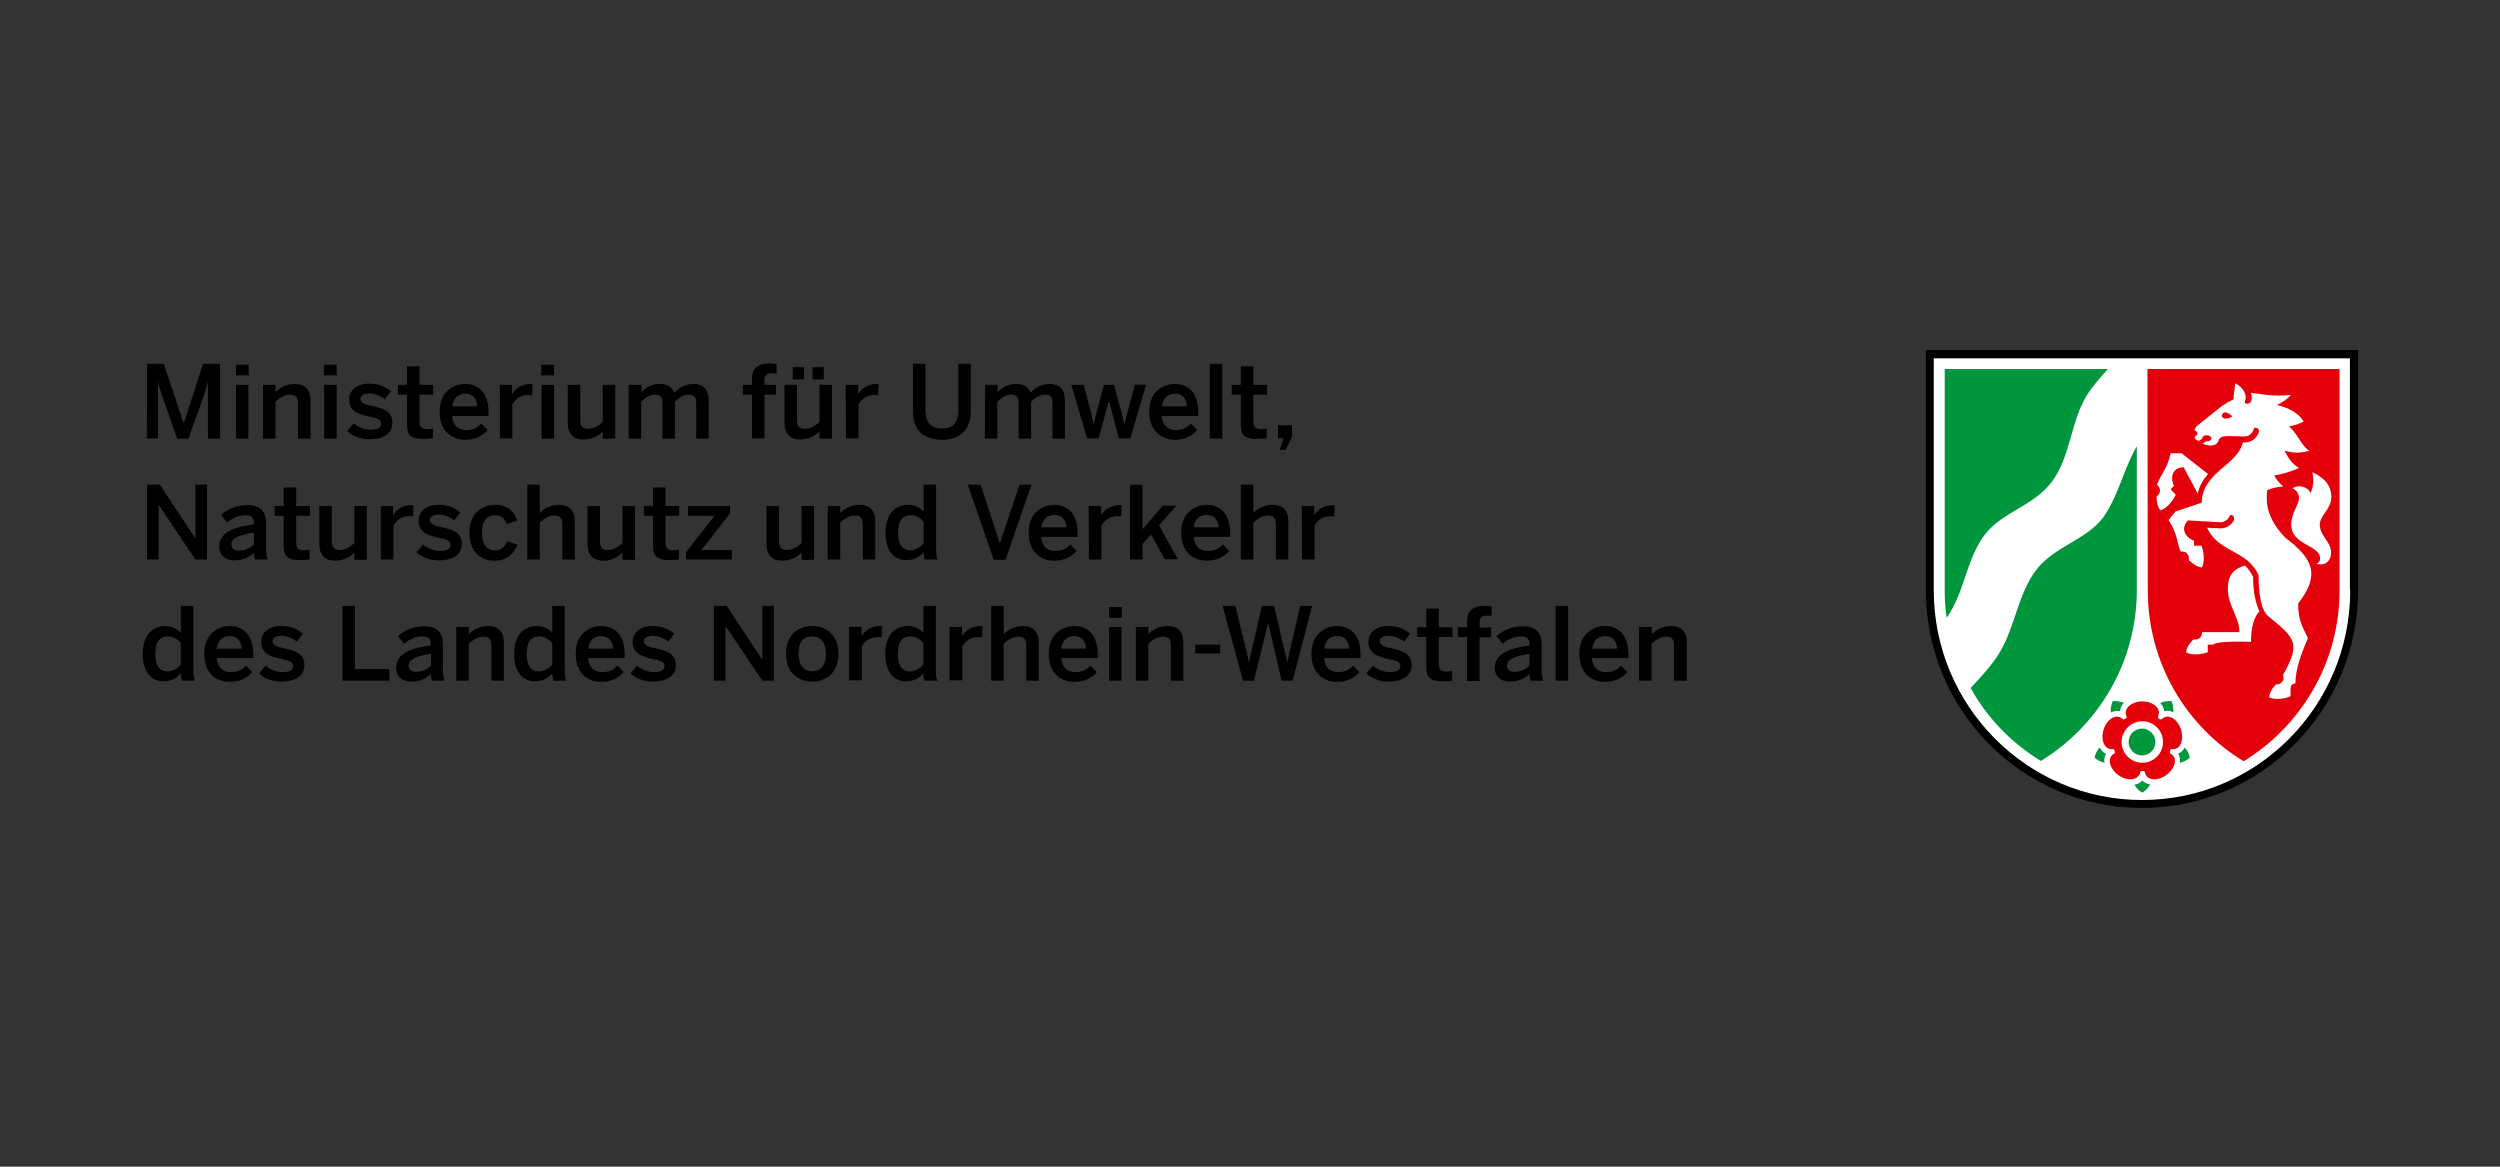 <?xml version="1.0" encoding="UTF-8"?>
<svg xmlns="http://www.w3.org/2000/svg" width="300" height="140" viewBox="0 0 300 140" fill="none">
  <rect x="0" y="0" width="300" height="140" fill="#333333" stroke="none"/>
  <path fill-rule="evenodd" clip-rule="evenodd" d="M257.039 96.697C242.865 96.697 231.357 85.122 231.357 70.8V42.267H282.721V70.8C282.721 85.122 271.213 96.697 257.039 96.697Z" fill="white"></path>
  <path fill-rule="evenodd" clip-rule="evenodd" d="M282.027 70.837C282.027 84.756 270.848 96.001 257.039 96.001C243.266 96.001 232.051 84.719 232.051 70.837V43H281.99V70.837H282.027ZM282.977 42.011V70.8C282.977 85.232 271.359 96.953 257.039 96.953C242.718 96.953 231.101 85.269 231.101 70.8V42.011H282.977Z" fill="black"></path>
  <path d="M256.418 53.548V70.8C256.418 79.518 251.778 87.1 244.91 91.312C241.403 89.187 238.481 86.184 236.471 82.558C237.714 81.239 238.956 79.921 239.905 78.382C241.842 75.232 242.134 71.203 244.435 68.273C246.591 65.562 250.317 64.793 252.363 62.119C254.226 59.519 254.811 56.295 256.418 53.548ZM233.366 44.281H252.947C252.217 45.087 251.523 45.893 250.865 46.772C248.417 50.069 248.637 54.684 246.152 57.907C243.96 60.727 240.271 61.46 238.225 64.097C235.923 67.064 235.777 71.13 233.585 74.133C233.439 73.034 233.366 71.936 233.366 70.8V44.281ZM257.039 90.653C256.162 90.653 255.432 89.92 255.432 89.041C255.432 88.162 256.162 87.429 257.039 87.429C257.916 87.429 258.646 88.162 258.646 89.041C258.646 89.92 257.952 90.653 257.039 90.653ZM262.153 89.7C262.482 90.03 262.701 90.469 262.774 90.909C262.446 91.239 262.007 91.458 261.569 91.532C261.642 91.165 261.569 90.762 261.386 90.433C261.752 90.286 262.007 90.03 262.153 89.7ZM259.231 84.353C259.669 84.169 260.108 84.096 260.583 84.133C260.765 84.572 260.838 85.012 260.802 85.488C260.473 85.305 260.071 85.232 259.706 85.341C259.669 84.975 259.523 84.645 259.231 84.353ZM253.313 85.488C253.24 85.012 253.349 84.572 253.532 84.133C254.007 84.096 254.445 84.169 254.884 84.353C254.591 84.609 254.409 84.975 254.409 85.341C254.007 85.268 253.641 85.341 253.313 85.488ZM252.546 91.532C252.071 91.422 251.669 91.239 251.34 90.909C251.45 90.433 251.669 90.03 251.961 89.7C252.144 90.03 252.399 90.323 252.728 90.469C252.509 90.799 252.472 91.165 252.546 91.532ZM258.025 94.132C257.806 94.535 257.441 94.901 257.075 95.121C256.674 94.901 256.345 94.535 256.126 94.169C256.491 94.096 256.856 93.949 257.075 93.656C257.295 93.912 257.66 94.059 258.025 94.132Z" fill="#00963E"></path>
  <path fill-rule="evenodd" clip-rule="evenodd" d="M259.56 89.041C259.56 90.433 258.427 91.532 257.075 91.532C255.687 91.532 254.591 90.396 254.591 89.041C254.591 87.686 255.724 86.55 257.075 86.55C258.427 86.55 259.56 87.649 259.56 89.041ZM254.189 92.997C253.13 92.228 252.765 90.909 253.751 90.396C253.824 90.213 253.751 89.993 253.605 89.883C252.509 90.067 252.034 88.748 252.436 87.539C252.838 86.294 253.97 85.525 254.774 86.33C254.957 86.33 255.139 86.221 255.212 86.037C254.701 85.048 255.797 84.169 257.075 84.169C258.354 84.169 259.45 85.012 258.939 86.037C258.975 86.221 259.158 86.367 259.377 86.33C260.181 85.525 261.313 86.294 261.715 87.539C262.117 88.784 261.642 90.067 260.546 89.883C260.4 89.993 260.327 90.213 260.4 90.396C261.423 90.909 261.021 92.228 259.961 92.997C258.902 93.766 257.55 93.729 257.368 92.594C257.222 92.484 257.002 92.484 256.856 92.594C256.6 93.729 255.249 93.766 254.189 92.997ZM264.236 75.855H268.729C268.729 73.987 267.341 72.778 267.341 70.617C267.341 69.188 267.889 68.309 269.387 67.87C269.752 68.2 270.081 68.639 270.373 69.225C270.373 71.13 270.702 72.448 271.14 73.364C271.14 73.364 270.117 74.133 270.117 77.027C270.117 77.027 266.062 76.844 265.587 77.356H264.93V78.272C263.943 78.602 262.994 78.602 262.336 78.309C262.336 77.503 263.213 76.734 263.213 76.734H263.468C263.907 76.734 264.236 76.368 264.236 75.965C264.272 75.965 264.272 75.891 264.236 75.855ZM259.267 61.24C258.792 60.764 258.792 59.738 258.792 59.555C258.865 59.519 258.939 59.482 258.975 59.409C259.267 59.116 259.267 58.603 258.975 58.31C258.939 58.273 258.865 58.237 258.829 58.2C259.267 56.918 260.108 56.222 260.473 54.391H261.788L264.966 56.881C264.382 57.541 263.943 58.273 263.724 59.226L262.044 56.075C260.948 56.075 260.29 56.955 260.875 58.31L260.473 58.713L261.094 59.372C260.619 60.324 259.961 60.984 259.267 61.24ZM272.309 83.693C272.309 82.887 273.076 82.191 273.149 82.118H273.259C273.697 82.118 274.026 81.752 274.026 81.349C274.026 81.239 273.99 81.129 273.953 81.019C276.072 77.21 275.524 76.661 272.2 73.95C271.286 73.218 271.031 71.056 271.031 69.042C269.715 65.965 266.172 66.331 264.857 63.328L266.391 63.401C267.195 63.438 267.743 62.962 267.998 62.559C268.254 62.192 267.998 61.68 267.597 61.826C267.414 62.339 266.939 62.705 266.391 62.669L262.555 62.449C261.788 63.218 261.934 64.317 263.286 64.903V65.489H264.199C264.528 66.515 264.528 67.467 264.236 68.09C263.505 68.09 262.665 67.21 262.665 67.21V66.954C262.665 66.515 262.299 66.185 261.898 66.185C261.825 66.185 261.788 66.185 261.715 66.222C261.277 65.526 261.35 64.024 260.217 62.412L261.057 61.387L264.199 60.324C264.272 56.662 268.51 55.819 269.131 53.109C270.044 53.109 270.592 52.852 271.031 51.973C271.14 51.753 271.104 51.241 270.519 51.35C270.19 52.23 269.789 52.376 269.204 52.376C267.67 52.376 266.464 52.12 266.245 52.816C265.916 53.951 264.309 53.255 264.309 53.255L264.711 52.962H264.82C265.112 52.962 265.368 52.816 265.368 52.596C265.368 52.413 265.112 52.23 264.82 52.23C264.528 52.23 264.272 52.376 264.272 52.596V52.633L263.907 52.889C263.432 52.889 263.359 52.523 263.359 52.34C263.542 52.34 263.688 52.193 263.688 52.01C263.688 51.827 263.542 51.68 263.359 51.68C263.359 51.534 263.432 51.241 263.797 50.984L266.501 48.823C266.902 48.493 267.67 48.091 268.035 47.907C267.998 47.321 268.218 46.552 268.218 46.003C268.218 46.003 269.021 46.332 269.35 47.102C269.606 47.688 269.423 48.017 269.35 48.31C269.496 48.53 270.117 48.53 270.19 47.944C270.227 47.724 270.227 47.431 270.117 47.138C271.177 47.248 272.638 47.614 274.903 47.395C274.428 47.944 273.844 48.31 273.223 48.603C274.355 48.86 275.743 49.409 276.437 50.581C275.889 50.874 275.305 51.057 274.684 51.167C275.78 52.12 276.182 53.548 277.131 54.098C275.926 54.427 274.94 54.354 274.136 54.061C274.501 54.83 275.086 55.746 275.889 56.149C274.793 56.662 273.734 56.918 272.894 57.065C273.149 57.504 273.551 58.017 273.99 58.383C273.149 58.42 272.455 58.639 272.054 58.823C271.98 59.812 271.688 61.899 274.245 64.537C277.606 67.064 278.447 69.005 275.78 72.412C275.78 74.133 276.072 74.829 276.949 76.587C276.876 76.77 276.51 77.576 276.145 78.602C275.743 79.701 275.451 80.946 275.451 82.008C275.451 82.008 274.866 82.008 274.866 82.631V83.547C273.99 83.95 272.93 83.95 272.309 83.693ZM266.61 49.959C266.976 50.581 267.889 49.959 267.889 49.959C267.889 49.959 266.756 48.896 266.61 49.959ZM279.762 59.592C279.762 61.13 278.374 61.826 278.374 62.962C278.374 64.317 279.725 64.976 279.725 66.295C279.725 67.613 278.666 67.906 277.972 67.65C277.972 67.65 278.41 67.54 278.41 66.991C278.41 65.379 274.94 65.452 274.94 62.925C274.94 61.606 275.889 60.544 275.889 59.738C275.889 59.335 275.597 58.786 275.086 58.603C275.816 58.09 276.985 58.42 277.278 59.189C277.533 58.53 277.753 57.577 277.46 56.662C279.068 57.358 279.762 58.42 279.762 59.592ZM257.696 44.281H280.748V70.837C280.748 79.554 276.109 87.136 269.241 91.349C262.336 87.173 257.733 79.554 257.733 70.837L257.696 44.281Z" fill="#E3000B"></path>
  <path d="M17.644 43.659H19.654L22.028 50.765H22.065L24.366 43.659H26.412V52.633H24.951V45.93H24.914C24.768 46.552 24.585 47.138 24.366 47.761L22.613 52.633H21.261L19.544 47.761C19.325 47.102 19.179 46.736 18.996 45.856H18.959V52.596H17.608C17.644 52.596 17.644 43.659 17.644 43.659ZM28.312 43.769H29.846V45.051H28.312V43.769ZM28.312 46.186H29.809V52.633H28.312V46.186ZM31.563 46.186H33.061V47.065C33.463 46.626 34.23 46.076 35.399 46.076C36.568 46.076 37.262 46.736 37.262 48.017V52.633H35.764V48.384C35.764 47.651 35.472 47.358 34.814 47.358C34.157 47.358 33.609 47.688 33.061 48.201V52.633H31.563V46.186ZM38.869 43.769H40.404V45.051H38.869V43.769ZM38.906 46.186H40.404V52.633H38.906V46.186ZM41.646 51.717L42.45 50.801C42.924 51.204 43.655 51.57 44.459 51.57C45.263 51.57 45.737 51.351 45.737 50.838C45.737 50.288 45.08 50.142 44.313 49.995C43.217 49.739 41.901 49.446 41.901 47.944C41.901 46.809 42.851 46.039 44.276 46.039C45.482 46.039 46.249 46.406 46.906 46.955L46.176 47.908C45.701 47.505 44.934 47.212 44.349 47.212C43.545 47.212 43.253 47.505 43.253 47.871C43.253 48.384 43.911 48.567 44.641 48.713C45.737 48.97 47.089 49.226 47.089 50.728C47.089 52.083 45.883 52.706 44.422 52.706C43.29 52.742 42.23 52.303 41.646 51.717ZM48.843 50.911V47.358H47.747V46.186H48.843V43.952H50.34V46.186H51.984V47.358H50.34V50.545C50.34 51.241 50.56 51.497 51.29 51.497C51.51 51.497 51.802 51.461 51.948 51.424V52.596C51.802 52.633 51.217 52.669 50.852 52.669C49.171 52.706 48.843 52.083 48.843 50.911ZM52.752 49.409C52.752 46.955 54.468 46.076 55.82 46.076C57.245 46.076 58.633 46.919 58.633 49.556V49.922H54.249C54.322 51.094 55.017 51.607 55.966 51.607C56.807 51.607 57.282 51.314 57.756 50.838L58.524 51.607C57.866 52.34 56.989 52.779 55.82 52.779C54.249 52.742 52.752 51.754 52.752 49.409ZM57.282 48.75C57.208 47.761 56.697 47.248 55.82 47.248C55.09 47.248 54.432 47.651 54.286 48.75H57.282ZM59.948 46.186H61.446V47.248H61.483C61.885 46.589 62.579 46.076 63.784 46.076H63.894L63.857 47.431C63.784 47.431 63.529 47.395 63.455 47.395C62.506 47.395 61.885 47.834 61.483 48.53V52.596H59.985V46.186H59.948ZM64.953 43.769H66.488V45.051H64.953V43.769ZM64.99 46.186H66.488V52.633H64.99V46.186ZM68.132 50.801V46.186H69.629V50.435C69.629 51.167 69.922 51.461 70.579 51.461C71.237 51.461 71.785 51.131 72.333 50.618V46.186H73.831V52.633H72.333V51.754C71.931 52.193 71.164 52.742 69.995 52.742C68.862 52.742 68.132 52.047 68.132 50.801ZM75.475 46.186H76.972V47.065C77.484 46.516 78.178 46.076 79.164 46.076C80.224 46.076 80.662 46.516 80.918 47.138C81.429 46.589 82.196 46.076 83.183 46.076C84.498 46.076 85.046 46.845 85.046 48.017V52.633H83.548V48.384C83.548 47.651 83.329 47.358 82.635 47.358C82.014 47.358 81.539 47.688 80.991 48.201V52.633H79.493V48.384C79.493 47.651 79.274 47.358 78.58 47.358C77.995 47.358 77.484 47.688 76.936 48.201V52.633H75.438V46.186H75.475ZM90.233 47.358H89.138V46.186H90.233V45.527C90.233 44.465 90.672 43.622 92.316 43.622C92.608 43.622 93.083 43.659 93.192 43.695V44.831C93.083 44.794 92.864 44.794 92.681 44.794C92.133 44.794 91.731 44.941 91.731 45.637V46.186H93.119V47.358H91.731V52.596H90.233V47.358ZM94.142 50.801V46.186H95.64V50.435C95.64 51.167 95.932 51.461 96.59 51.461C97.248 51.461 97.796 51.131 98.344 50.618V46.186H99.841V52.633H98.344V51.754C97.942 52.193 97.174 52.742 96.005 52.742C94.873 52.742 94.142 52.047 94.142 50.801ZM95.129 44.062H96.48V45.527H95.129V44.062ZM97.503 44.062H98.855V45.527H97.503V44.062ZM101.485 46.186H102.983V47.248H103.02C103.421 46.589 104.116 46.076 105.321 46.076H105.431L105.394 47.431C105.321 47.431 105.065 47.395 104.992 47.395C104.043 47.395 103.421 47.834 103.02 48.53V52.596H101.522L101.485 46.186ZM109.559 49.336V43.659H111.057V49.226C111.057 50.581 111.641 51.424 113.029 51.424C114.418 51.424 115.002 50.655 115.002 49.263V43.659H116.5V49.336C116.5 51.387 115.367 52.779 113.029 52.779C110.545 52.742 109.559 51.387 109.559 49.336ZM118.217 46.186H119.715V47.065C120.226 46.516 120.92 46.076 121.907 46.076C122.966 46.076 123.404 46.516 123.66 47.138C124.172 46.589 124.939 46.076 125.925 46.076C127.24 46.076 127.788 46.845 127.788 48.017V52.633H126.291V48.384C126.291 47.651 126.071 47.358 125.377 47.358C124.756 47.358 124.281 47.688 123.733 48.201V52.633H122.235V48.384C122.235 47.651 122.016 47.358 121.322 47.358C120.738 47.358 120.226 47.688 119.678 48.201V52.633H118.18L118.217 46.186ZM128.556 46.186H130.053L130.747 48.86C130.93 49.593 131.076 50.069 131.222 50.911H131.259C131.442 50.032 131.551 49.593 131.77 48.823L132.464 46.186H133.67L134.401 48.86C134.62 49.593 134.729 50.069 134.912 50.874H134.949C135.131 50.032 135.241 49.593 135.46 48.86L136.191 46.149H137.542L135.643 52.596H134.255L133.085 48.127H133.049L131.843 52.596H130.455L128.556 46.186ZM137.908 49.409C137.908 46.955 139.625 46.076 140.976 46.076C142.401 46.076 143.789 46.919 143.789 49.556V49.922H139.406C139.479 51.094 140.173 51.607 141.123 51.607C141.963 51.607 142.438 51.314 142.913 50.838L143.68 51.607C143.022 52.34 142.145 52.779 140.976 52.779C139.406 52.742 137.908 51.754 137.908 49.409ZM142.438 48.75C142.365 47.761 141.853 47.248 140.976 47.248C140.246 47.248 139.588 47.651 139.442 48.75H142.438ZM145.178 43.659H146.675V52.633H145.178V43.659ZM148.904 50.911V47.358H147.808V46.186H148.904V43.952H150.402V46.186H152.046V47.358H150.402V50.545C150.402 51.241 150.621 51.497 151.351 51.497C151.571 51.497 151.863 51.461 152.009 51.424V52.596C151.863 52.633 151.278 52.669 150.913 52.669C149.233 52.706 148.904 52.083 148.904 50.911ZM154.018 52.596H153.361V51.021H155.041V52.413L154.274 53.988H153.58C153.58 53.951 154.018 52.596 154.018 52.596ZM17.644 58.163H19.179L23.416 64.573H23.453V58.163H24.841V67.137H23.453L19.069 60.618H19.032V67.137H17.644V58.163ZM26.302 65.599C26.302 64.207 27.471 63.291 30.467 62.925V62.742C30.467 62.083 30.138 61.826 29.408 61.826C28.531 61.826 27.8 62.266 27.252 62.705L26.521 61.79C27.216 61.167 28.275 60.618 29.627 60.618C31.344 60.618 31.928 61.423 31.928 62.925V65.562C31.928 66.332 31.965 66.808 32.111 67.137H30.613C30.54 66.881 30.467 66.661 30.467 66.332C29.809 66.991 29.042 67.247 28.092 67.247C27.07 67.247 26.302 66.661 26.302 65.599ZM30.467 65.343V63.914C28.677 64.171 27.764 64.61 27.764 65.306C27.764 65.819 28.129 66.075 28.64 66.075C29.408 66.075 29.992 65.782 30.467 65.343ZM34.047 65.453V61.9H32.951V60.727H34.047V58.493H35.545V60.727H37.189V61.9H35.545V65.086C35.545 65.782 35.764 66.038 36.495 66.038C36.714 66.038 37.006 66.002 37.152 65.965V67.137C37.006 67.174 36.422 67.211 36.056 67.211C34.376 67.211 34.047 66.625 34.047 65.453ZM38.321 65.343V60.727H39.819V64.976C39.819 65.709 40.111 66.002 40.769 66.002C41.427 66.002 41.975 65.672 42.523 65.159V60.727H44.02V67.174H42.523V66.295C42.121 66.734 41.353 67.284 40.184 67.284C39.016 67.284 38.321 66.588 38.321 65.343ZM45.664 60.727H47.162V61.79H47.199C47.6 61.13 48.295 60.618 49.5 60.618H49.61L49.573 61.973C49.5 61.973 49.245 61.936 49.171 61.936C48.222 61.936 47.6 62.376 47.199 63.072V67.137H45.701V60.727H45.664ZM49.975 66.258L50.779 65.343C51.254 65.746 51.984 66.112 52.788 66.112C53.592 66.112 54.067 65.892 54.067 65.379C54.067 64.83 53.409 64.683 52.642 64.537C51.546 64.28 50.231 63.987 50.231 62.486C50.231 61.35 51.181 60.581 52.605 60.581C53.811 60.581 54.578 60.947 55.236 61.497L54.505 62.449C54.03 62.046 53.263 61.753 52.678 61.753C51.875 61.753 51.583 62.046 51.583 62.412C51.583 62.925 52.24 63.108 52.971 63.255C54.067 63.511 55.418 63.768 55.418 65.269C55.418 66.625 54.213 67.247 52.752 67.247C51.619 67.284 50.56 66.844 49.975 66.258ZM56.332 63.914C56.332 61.46 57.976 60.581 59.4 60.581C61.008 60.581 61.665 61.46 62.067 62.449L60.825 62.889C60.569 62.156 60.094 61.826 59.4 61.826C58.56 61.826 57.83 62.376 57.83 63.914C57.83 65.269 58.377 66.038 59.364 66.038C60.058 66.038 60.496 65.819 60.862 64.94L62.104 65.379C61.629 66.405 60.898 67.284 59.327 67.284C57.756 67.284 56.332 66.295 56.332 63.914ZM63.273 58.163H64.771V61.57C65.172 61.13 65.94 60.581 67.109 60.581C68.278 60.581 68.972 61.24 68.972 62.522V67.137H67.474V62.889C67.474 62.156 67.182 61.863 66.524 61.863C65.867 61.863 65.319 62.193 64.771 62.705V67.137H63.273V58.163ZM70.506 65.343V60.727H72.004V64.976C72.004 65.709 72.296 66.002 72.954 66.002C73.611 66.002 74.159 65.672 74.707 65.159V60.727H76.205V67.174H74.707V66.295C74.305 66.734 73.538 67.284 72.369 67.284C71.2 67.284 70.506 66.588 70.506 65.343ZM78.361 65.453V61.9H77.264V60.727H78.361V58.493H79.858V60.727H81.502V61.9H79.858V65.086C79.858 65.782 80.078 66.038 80.808 66.038C81.027 66.038 81.32 66.002 81.466 65.965V67.137C81.32 67.174 80.735 67.211 80.37 67.211C78.726 67.211 78.361 66.625 78.361 65.453ZM82.306 66.295L85.74 61.9H82.562V60.727H87.603V61.606L84.169 66.002H87.822V67.137H82.343L82.306 66.295ZM91.987 65.343V60.727H93.485V64.976C93.485 65.709 93.777 66.002 94.435 66.002C95.092 66.002 95.64 65.672 96.188 65.159V60.727H97.686V67.174H96.188V66.295C95.786 66.734 95.019 67.284 93.85 67.284C92.644 67.247 91.987 66.588 91.987 65.343ZM99.33 60.727H100.828V61.57C101.23 61.13 101.997 60.581 103.166 60.581C104.335 60.581 105.029 61.24 105.029 62.522V67.137H103.531V62.889C103.531 62.156 103.239 61.863 102.581 61.863C101.924 61.863 101.376 62.193 100.828 62.705V67.137H99.33V60.727ZM106.271 63.951C106.271 61.716 107.367 60.581 109.011 60.581C109.705 60.581 110.363 60.874 110.837 61.387V58.163H112.335V65.562C112.335 66.332 112.372 66.808 112.518 67.137H110.984C110.911 66.954 110.837 66.588 110.837 66.258C110.363 66.808 109.742 67.211 108.792 67.211C107.33 67.247 106.271 66.185 106.271 63.951ZM110.837 65.196V62.632C110.436 62.119 109.851 61.826 109.34 61.826C108.207 61.826 107.769 62.559 107.769 63.987C107.769 65.416 108.353 66.038 109.303 66.038C109.888 66.002 110.472 65.636 110.837 65.196ZM116.135 58.163H117.669L119.97 65.159H120.007L122.345 58.163H123.77L120.665 67.174H119.24L116.135 58.163ZM123.441 63.914C123.441 61.46 125.158 60.581 126.51 60.581C127.934 60.581 129.323 61.423 129.323 64.061V64.427H124.939C125.012 65.599 125.706 66.112 126.656 66.112C127.496 66.112 127.971 65.819 128.446 65.343L129.213 66.112C128.556 66.844 127.679 67.284 126.51 67.284C124.939 67.284 123.441 66.295 123.441 63.914ZM127.971 63.291C127.898 62.303 127.386 61.79 126.51 61.79C125.779 61.79 125.122 62.193 124.975 63.291H127.971ZM130.638 60.727H132.136V61.79H132.172C132.574 61.13 133.268 60.618 134.474 60.618H134.583L134.547 61.973C134.474 61.973 134.218 61.936 134.145 61.936C133.195 61.936 132.574 62.376 132.172 63.072V67.137H130.674L130.638 60.727ZM135.606 58.163H137.104V63.511L139.515 60.691H141.159L139.077 63.035L141.342 67.101H139.771L138.127 64.134L137.104 65.269V67.137H135.606V58.163ZM141.744 63.914C141.744 61.46 143.461 60.581 144.812 60.581C146.237 60.581 147.625 61.423 147.625 64.061V64.427H143.241C143.314 65.599 144.009 66.112 144.958 66.112C145.799 66.112 146.274 65.819 146.748 65.343L147.516 66.112C146.858 66.844 145.981 67.284 144.812 67.284C143.241 67.284 141.744 66.295 141.744 63.914ZM146.237 63.291C146.164 62.303 145.653 61.79 144.776 61.79C144.045 61.79 143.388 62.193 143.241 63.291H146.237ZM148.904 58.163H150.402V61.57C150.804 61.13 151.571 60.581 152.74 60.581C153.909 60.581 154.603 61.24 154.603 62.522V67.137H153.105V62.889C153.105 62.156 152.813 61.863 152.155 61.863C151.498 61.863 150.95 62.193 150.402 62.705V67.137H148.904V58.163ZM156.21 60.727H157.708V61.79H157.745C158.146 61.13 158.841 60.618 160.046 60.618H160.156L160.119 61.973C160.046 61.973 159.79 61.936 159.717 61.936C158.767 61.936 158.146 62.376 157.745 63.072V67.137H156.247L156.21 60.727ZM17.133 78.492C17.133 76.258 18.229 75.122 19.873 75.122C20.567 75.122 21.224 75.415 21.699 75.928V72.705H23.197V80.104C23.197 80.873 23.234 81.349 23.38 81.679H21.845C21.772 81.496 21.699 81.129 21.699 80.8C21.224 81.349 20.603 81.752 19.654 81.752C18.192 81.789 17.133 80.69 17.133 78.492ZM21.699 79.737V77.174C21.297 76.661 20.713 76.368 20.201 76.368C19.069 76.368 18.631 77.1 18.631 78.529C18.631 79.957 19.215 80.58 20.165 80.58C20.75 80.543 21.37 80.177 21.699 79.737ZM24.512 78.456C24.512 76.001 26.229 75.122 27.581 75.122C29.006 75.122 30.394 75.965 30.394 78.602V78.968H26.01C26.083 80.14 26.777 80.653 27.727 80.653C28.567 80.653 29.042 80.36 29.517 79.884L30.284 80.653C29.627 81.386 28.75 81.825 27.581 81.825C25.974 81.825 24.512 80.836 24.512 78.456ZM29.006 77.833C28.933 76.844 28.421 76.331 27.544 76.331C26.814 76.331 26.156 76.734 26.01 77.833H29.006ZM31.088 80.8L31.892 79.884C32.367 80.287 33.097 80.653 33.901 80.653C34.705 80.653 35.18 80.433 35.18 79.921C35.18 79.371 34.522 79.225 33.755 79.078C32.659 78.822 31.344 78.529 31.344 77.027C31.344 75.891 32.294 75.122 33.718 75.122C34.924 75.122 35.691 75.489 36.349 76.038L35.618 76.99C35.143 76.587 34.376 76.294 33.791 76.294C32.988 76.294 32.696 76.587 32.696 76.954C32.696 77.466 33.353 77.65 34.084 77.796C35.18 78.053 36.531 78.309 36.531 79.811C36.531 81.166 35.326 81.789 33.864 81.789C32.696 81.825 31.636 81.386 31.088 80.8ZM41.098 72.705H42.596V80.287H46.724V81.679H41.098V72.705ZM47.528 80.14C47.528 78.749 48.697 77.833 51.692 77.466V77.283C51.692 76.624 51.363 76.368 50.633 76.368C49.756 76.368 49.025 76.807 48.477 77.247L47.747 76.331C48.441 75.708 49.5 75.159 50.852 75.159C52.569 75.159 53.153 75.965 53.153 77.466V80.104C53.153 80.873 53.19 81.349 53.336 81.679H51.838C51.765 81.422 51.692 81.203 51.692 80.873C51.035 81.532 50.267 81.789 49.318 81.789C48.295 81.789 47.528 81.203 47.528 80.14ZM51.729 79.884V78.456C49.939 78.712 49.025 79.151 49.025 79.847C49.025 80.36 49.391 80.617 49.902 80.617C50.669 80.617 51.254 80.323 51.729 79.884ZM54.761 75.232H56.259V76.111C56.66 75.672 57.428 75.122 58.597 75.122C59.766 75.122 60.46 75.782 60.46 77.064V81.679H58.962V77.43C58.962 76.697 58.67 76.404 58.012 76.404C57.355 76.404 56.807 76.734 56.259 77.247V81.679H54.761V75.232ZM61.702 78.492C61.702 76.258 62.798 75.122 64.442 75.122C65.136 75.122 65.793 75.415 66.268 75.928V72.705H67.766V80.104C67.766 80.873 67.803 81.349 67.949 81.679H66.415C66.341 81.496 66.268 81.129 66.268 80.8C65.793 81.349 65.172 81.752 64.223 81.752C62.798 81.789 61.702 80.69 61.702 78.492ZM66.268 79.737V77.174C65.867 76.661 65.282 76.368 64.771 76.368C63.638 76.368 63.2 77.1 63.2 78.529C63.2 79.957 63.784 80.58 64.734 80.58C65.355 80.543 65.94 80.177 66.268 79.737ZM69.081 78.456C69.081 76.001 70.798 75.122 72.15 75.122C73.575 75.122 74.963 75.965 74.963 78.602V78.968H70.579C70.652 80.14 71.346 80.653 72.296 80.653C73.136 80.653 73.611 80.36 74.086 79.884L74.853 80.653C74.196 81.386 73.319 81.825 72.15 81.825C70.579 81.825 69.081 80.836 69.081 78.456ZM73.575 77.833C73.502 76.844 72.99 76.331 72.114 76.331C71.383 76.331 70.725 76.734 70.579 77.833H73.575ZM75.657 80.8L76.461 79.884C76.936 80.287 77.666 80.653 78.47 80.653C79.274 80.653 79.749 80.433 79.749 79.921C79.749 79.371 79.091 79.225 78.324 79.078C77.228 78.822 75.913 78.529 75.913 77.027C75.913 75.891 76.863 75.122 78.287 75.122C79.493 75.122 80.26 75.489 80.918 76.038L80.187 76.99C79.712 76.587 78.945 76.294 78.361 76.294C77.557 76.294 77.264 76.587 77.264 76.954C77.264 77.466 77.922 77.65 78.653 77.796C79.749 78.053 81.1 78.309 81.1 79.811C81.1 81.166 79.895 81.789 78.434 81.789C77.301 81.825 76.242 81.386 75.657 80.8ZM85.667 72.705H87.201L91.439 79.115H91.475V72.705H92.864V81.679H91.475L87.092 75.159H87.055V81.679H85.667V72.705ZM94.325 78.456C94.325 76.075 95.896 75.122 97.467 75.122C99.038 75.122 100.609 76.075 100.609 78.456C100.609 80.836 99.038 81.789 97.467 81.789C95.896 81.789 94.325 80.8 94.325 78.456ZM99.111 78.456C99.111 77.247 98.599 76.368 97.467 76.368C96.334 76.368 95.823 77.137 95.823 78.456C95.823 79.664 96.334 80.543 97.467 80.543C98.526 80.58 99.111 79.774 99.111 78.456ZM101.887 75.232H103.385V76.294H103.421C103.823 75.635 104.517 75.122 105.723 75.122H105.833L105.796 76.478C105.723 76.478 105.467 76.441 105.394 76.441C104.444 76.441 103.823 76.88 103.421 77.576V81.642H101.887V75.232ZM106.234 78.492C106.234 76.258 107.33 75.122 108.974 75.122C109.668 75.122 110.326 75.415 110.801 75.928V72.705H112.299V80.104C112.299 80.873 112.335 81.349 112.481 81.679H110.947C110.874 81.496 110.801 81.129 110.801 80.8C110.326 81.349 109.705 81.752 108.755 81.752C107.294 81.789 106.234 80.69 106.234 78.492ZM110.801 79.737V77.174C110.399 76.661 109.815 76.368 109.303 76.368C108.171 76.368 107.732 77.1 107.732 78.529C107.732 79.957 108.317 80.58 109.267 80.58C109.851 80.543 110.436 80.177 110.801 79.737ZM113.943 75.232H115.441V76.294H115.477C115.879 75.635 116.573 75.122 117.779 75.122H117.888L117.852 76.478C117.779 76.478 117.523 76.441 117.45 76.441C116.5 76.441 115.879 76.88 115.477 77.576V81.642H113.943V75.232ZM118.948 72.705H120.445V76.111C120.847 75.672 121.614 75.122 122.783 75.122C123.952 75.122 124.647 75.782 124.647 77.064V81.679H123.149V77.43C123.149 76.697 122.857 76.404 122.199 76.404C121.541 76.404 120.993 76.734 120.445 77.247V81.679H118.948V72.705ZM125.852 78.456C125.852 76.001 127.569 75.122 128.921 75.122C130.346 75.122 131.734 75.965 131.734 78.602V78.968H127.35C127.423 80.14 128.117 80.653 129.067 80.653C129.907 80.653 130.382 80.36 130.857 79.884L131.624 80.653C130.967 81.386 130.09 81.825 128.921 81.825C127.35 81.825 125.852 80.836 125.852 78.456ZM130.346 77.833C130.273 76.844 129.761 76.331 128.884 76.331C128.154 76.331 127.496 76.734 127.35 77.833H130.346ZM133.085 72.851H134.62V74.133H133.085V72.851ZM133.085 75.232H134.583V81.679H133.085V75.232ZM136.3 75.232H137.798V76.111C138.2 75.672 138.967 75.122 140.136 75.122C141.305 75.122 141.999 75.782 141.999 77.064V81.679H140.501V77.43C140.501 76.697 140.209 76.404 139.552 76.404C138.894 76.404 138.346 76.734 137.798 77.247V81.679H136.3V75.232ZM143.424 77.357H146.42V78.419H143.424V77.357ZM146.712 72.705H148.246L149.379 77.357C149.561 78.089 149.744 78.749 149.854 79.444H149.89C150 78.749 150.182 78.089 150.365 77.357L151.425 72.705H152.886L153.982 77.393C154.164 78.162 154.311 78.675 154.457 79.444H154.493C154.639 78.675 154.749 78.199 154.932 77.43L156.028 72.705H157.452L155.114 81.679H153.799L152.192 74.793H152.155L150.475 81.679H149.16L146.712 72.705ZM157.379 78.456C157.379 76.001 159.096 75.122 160.448 75.122C161.873 75.122 163.261 75.965 163.261 78.602V78.968H158.877C158.95 80.14 159.644 80.653 160.594 80.653C161.434 80.653 161.909 80.36 162.384 79.884L163.151 80.653C162.494 81.386 161.617 81.825 160.448 81.825C158.877 81.825 157.379 80.836 157.379 78.456ZM161.909 77.833C161.836 76.844 161.325 76.331 160.448 76.331C159.717 76.331 159.06 76.734 158.914 77.833H161.909ZM163.955 80.8L164.759 79.884C165.234 80.287 165.964 80.653 166.768 80.653C167.572 80.653 168.047 80.433 168.047 79.921C168.047 79.371 167.389 79.225 166.622 79.078C165.526 78.822 164.211 78.529 164.211 77.027C164.211 75.891 165.161 75.122 166.585 75.122C167.791 75.122 168.558 75.489 169.216 76.038L168.485 76.99C168.01 76.587 167.243 76.294 166.658 76.294C165.855 76.294 165.562 76.587 165.562 76.954C165.562 77.466 166.22 77.65 166.951 77.796C168.047 78.053 169.398 78.309 169.398 79.811C169.398 81.166 168.193 81.789 166.731 81.789C165.599 81.825 164.54 81.386 163.955 80.8ZM171.152 79.994V76.441H170.056V75.269H171.152V73.034H172.65V75.269H174.294V76.441H172.65V79.628C172.65 80.323 172.869 80.58 173.6 80.58C173.819 80.58 174.111 80.543 174.257 80.507V81.679C174.111 81.715 173.526 81.752 173.161 81.752C171.481 81.752 171.152 81.166 171.152 79.994ZM176.047 76.441H174.951V75.269H176.047V74.609C176.047 73.547 176.486 72.705 178.129 72.705C178.422 72.705 178.897 72.742 179.006 72.778V73.914C178.897 73.877 178.677 73.877 178.495 73.877C177.947 73.877 177.545 74.023 177.545 74.719V75.305H178.933V76.478H177.545V81.715H176.047V76.441ZM179.372 80.14C179.372 78.749 180.541 77.833 183.536 77.466V77.283C183.536 76.624 183.207 76.368 182.477 76.368C181.6 76.368 180.869 76.807 180.321 77.247L179.591 76.331C180.285 75.708 181.344 75.159 182.696 75.159C184.413 75.159 184.998 75.965 184.998 77.466V80.104C184.998 80.873 185.034 81.349 185.18 81.679H183.682C183.609 81.422 183.536 81.203 183.536 80.873C182.879 81.532 182.111 81.789 181.162 81.789C180.139 81.789 179.372 81.203 179.372 80.14ZM183.536 79.884V78.456C181.746 78.712 180.833 79.151 180.833 79.847C180.833 80.36 181.198 80.617 181.71 80.617C182.477 80.617 183.098 80.323 183.536 79.884ZM186.678 72.705H188.176V81.679H186.678V72.705ZM189.527 78.456C189.527 76.001 191.244 75.122 192.596 75.122C194.021 75.122 195.409 75.965 195.409 78.602V78.968H191.025C191.098 80.14 191.792 80.653 192.742 80.653C193.583 80.653 194.057 80.36 194.532 79.884L195.3 80.653C194.642 81.386 193.765 81.825 192.596 81.825C191.025 81.825 189.527 80.836 189.527 78.456ZM194.057 77.833C193.984 76.844 193.473 76.331 192.596 76.331C191.866 76.331 191.208 76.734 191.062 77.833H194.057ZM196.724 75.232H198.222V76.111C198.624 75.672 199.391 75.122 200.56 75.122C201.729 75.122 202.423 75.782 202.423 77.064V81.679H200.889V77.43C200.889 76.697 200.597 76.404 199.939 76.404C199.282 76.404 198.734 76.734 198.186 77.247V81.679H196.688V75.232H196.724Z" fill="black"></path>
</svg>
